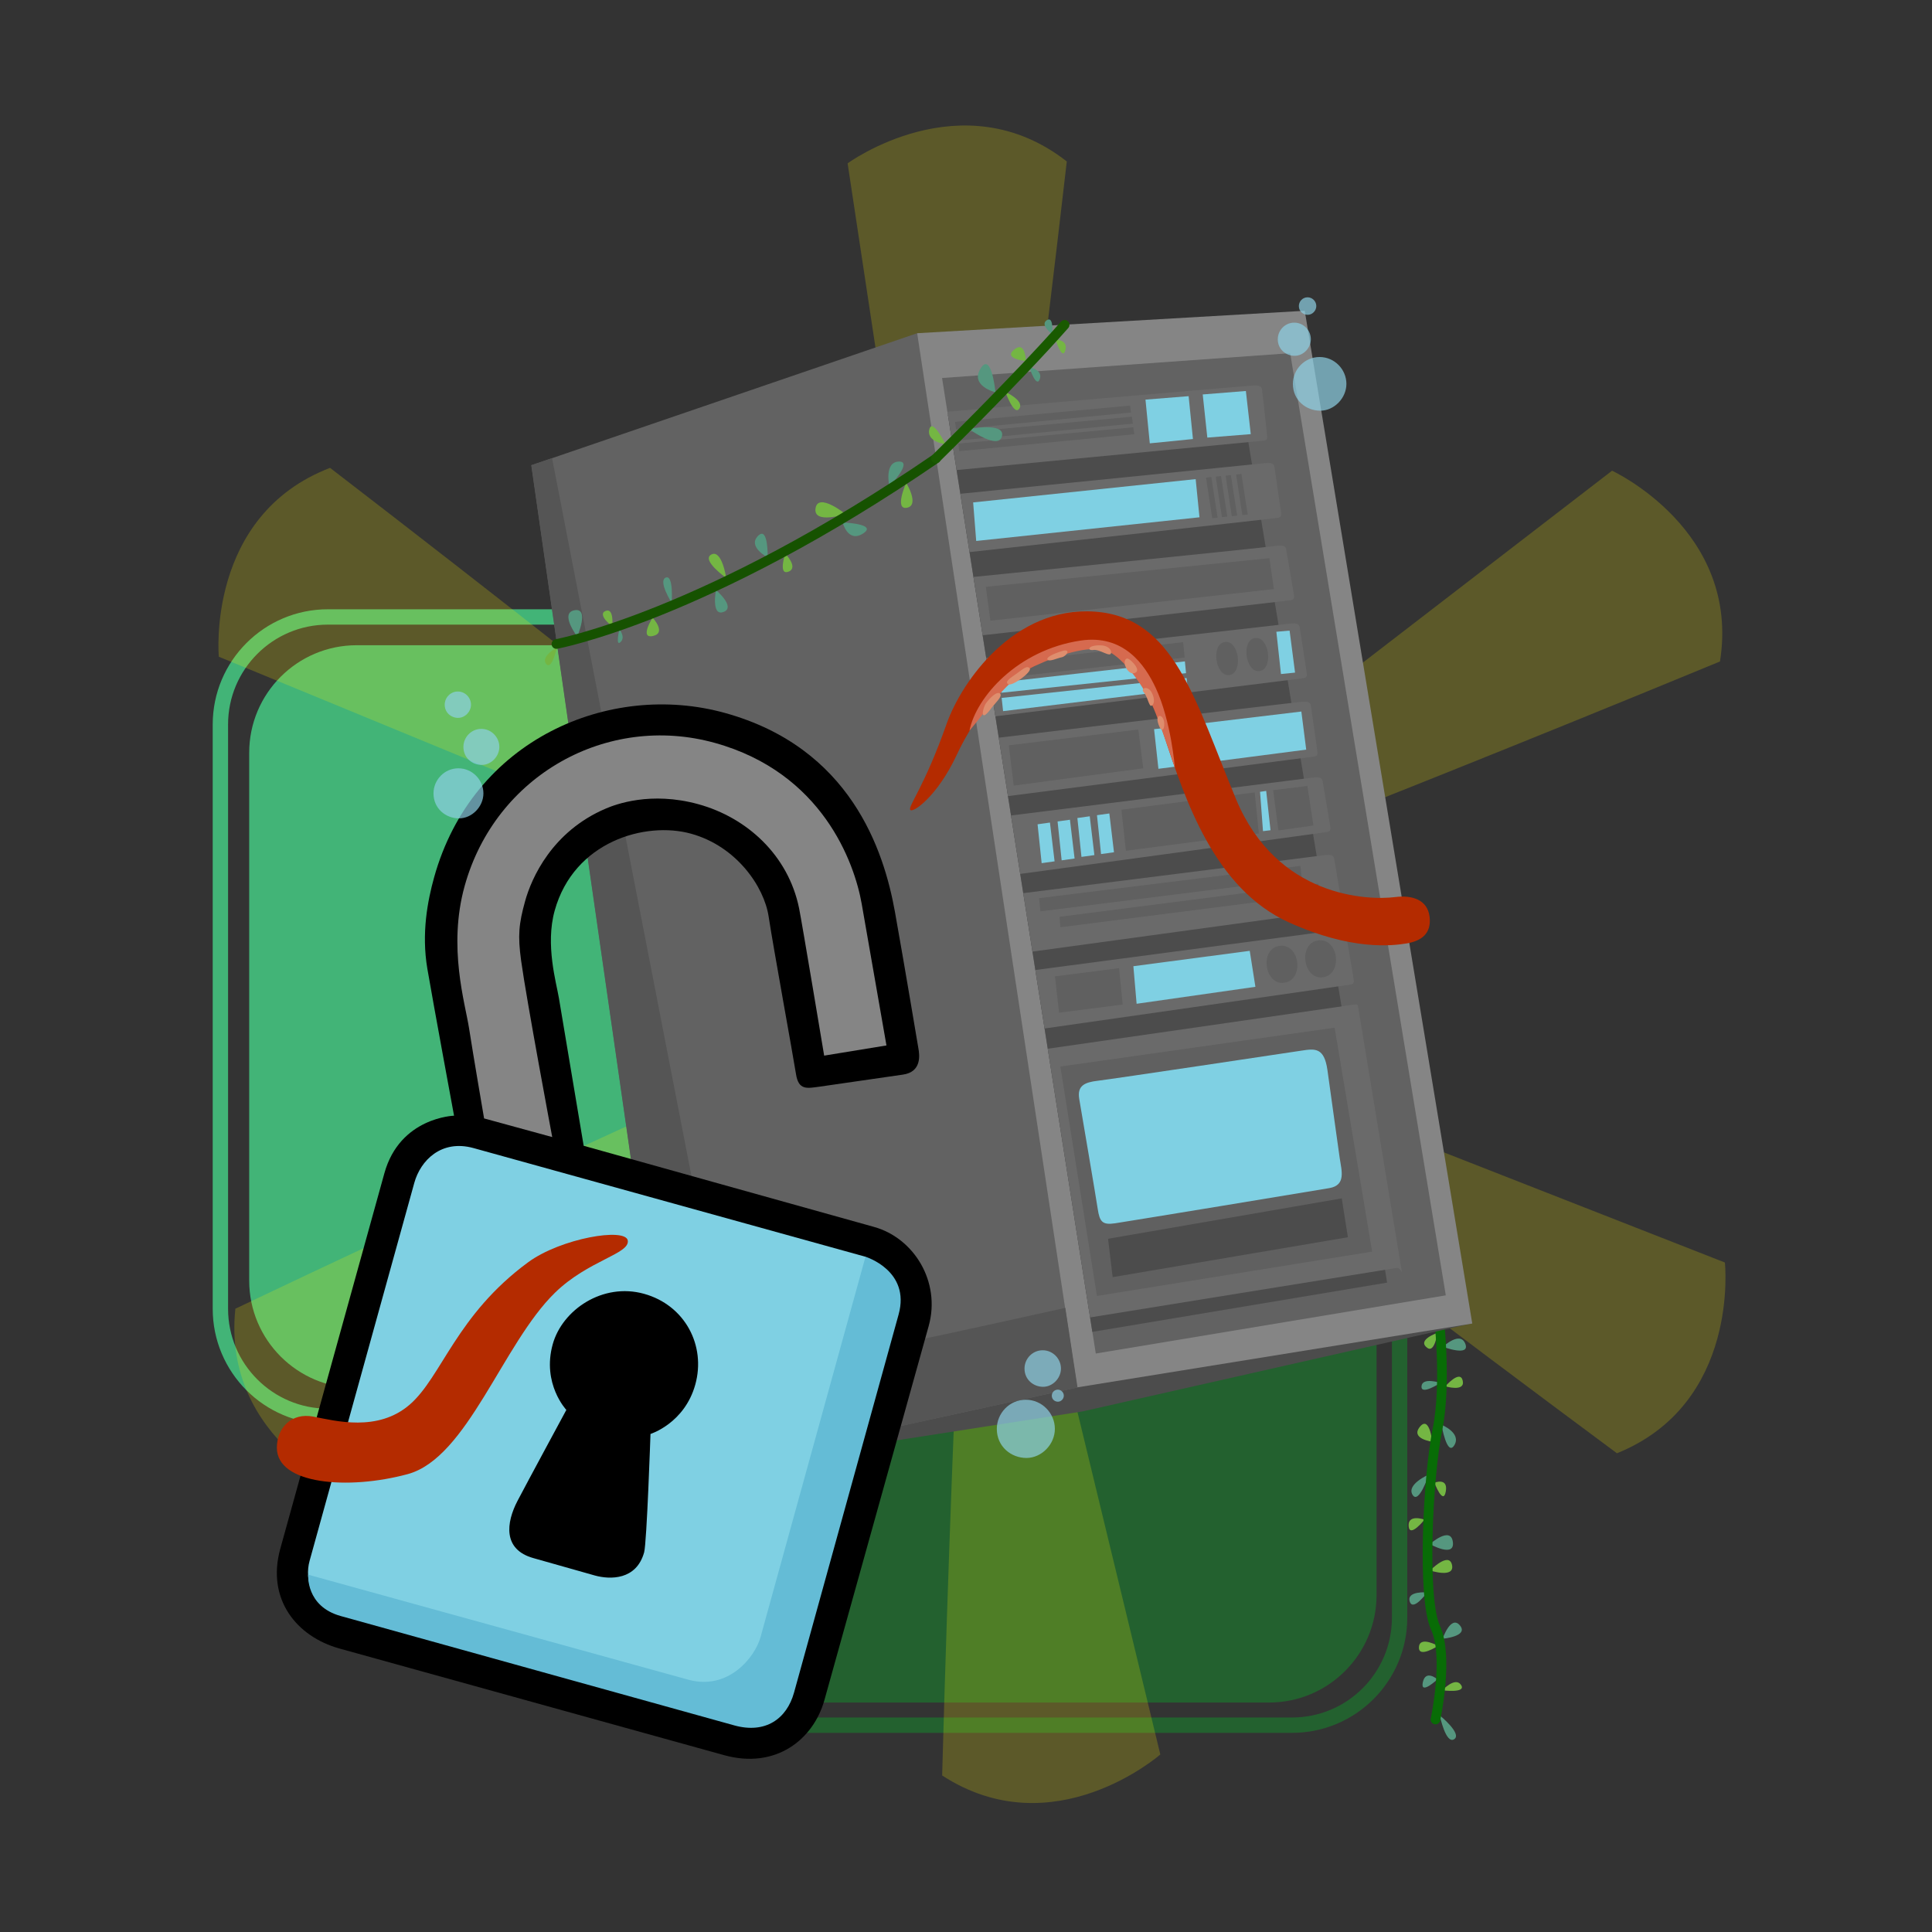<svg xmlns="http://www.w3.org/2000/svg" xmlns:xlink="http://www.w3.org/1999/xlink" preserveAspectRatio="xMidYMid meet" width="4000" height="4000" viewBox="0 0 4000 4000" style="width:100%;height:100%"><rect x="0" y="0" width="4000" height="4000" fill="#333333" stroke="none"/><defs><clipPath id="_R_G_L_6_C_0"><path id="_R_G_L_6_C_0_P_0" fill-rule="nonzero" d="M324.4 -828.89 C324.4,-828.89 -213.45,-790.88 -213.45,-790.88 C-213.45,-790.88 23.89,716.28 23.89,716.28 C23.89,716.28 564.96,626.55 564.96,626.55 C564.96,626.55 324.4,-828.89 324.4,-828.89z "/></clipPath><animate attributeType="XML" attributeName="opacity" dur="1s" from="0" to="1" xlink:href="#time_group"/></defs><g id="_R_G"><g id="_R_G_L_10_G" transform=" translate(2727.581, 1819.671) scale(1.59, 1.59) translate(0, 0)"><path id="_R_G_L_10_G_D_0_P_0" fill="#23612f" fill-opacity="1" fill-rule="nonzero" d=" M77 245.23 C77,245.23 77,932.5 77,932.5 C77,1009.77 14.27,1072.5 -63,1072.5 C-63,1072.5 -768.19,1072.5 -768.19,1072.5 C-845.45,1072.5 -908.19,1009.77 -908.19,932.5 C-908.19,932.5 -908.19,245.23 -908.19,245.23 C-908.19,167.96 -845.45,105.23 -768.19,105.23 C-768.19,105.23 -63,105.23 -63,105.23 C14.27,105.23 77,167.96 77,245.23z "/><path id="_R_G_L_10_G_D_1_P_0" stroke="#23612f" stroke-linecap="round" stroke-linejoin="round" fill="none" stroke-width="20" stroke-opacity="1" d=" M107.01 215.77 C107.01,215.77 107.01,961.96 107.01,961.96 C107.01,1039.23 44.27,1101.96 -32.99,1101.96 C-32.99,1101.96 -798.19,1101.96 -798.19,1101.96 C-875.46,1101.96 -938.19,1039.23 -938.19,961.96 C-938.19,961.96 -938.19,215.77 -938.19,215.77 C-938.19,138.5 -875.46,75.77 -798.19,75.77 C-798.19,75.77 -32.99,75.77 -32.99,75.77 C44.27,75.77 107.01,138.5 107.01,215.77z "/><path id="_R_G_L_10_G_D_2_P_0" fill="#42b477" fill-opacity="1" fill-rule="nonzero" d=" M-405.78 -164.28 C-405.78,-164.28 -405.78,523 -405.78,523 C-405.78,600.26 -468.52,663 -545.78,663 C-545.78,663 -1250.97,663 -1250.97,663 C-1328.24,663 -1390.97,600.26 -1390.97,523 C-1390.97,523 -1390.97,-164.28 -1390.97,-164.28 C-1390.97,-241.55 -1328.24,-304.28 -1250.97,-304.28 C-1250.97,-304.28 -545.78,-304.28 -545.78,-304.28 C-468.52,-304.28 -405.78,-241.55 -405.78,-164.28z "/><path id="_R_G_L_10_G_D_3_P_0" stroke="#42b477" stroke-linecap="round" stroke-linejoin="round" fill="none" stroke-width="20" stroke-opacity="1" d=" M-368.28 -201.1 C-368.28,-201.1 -368.28,559.82 -368.28,559.82 C-368.28,637.09 -431.01,699.82 -508.28,699.82 C-508.28,699.82 -1288.48,699.82 -1288.48,699.82 C-1365.74,699.82 -1428.48,637.09 -1428.48,559.82 C-1428.48,559.82 -1428.48,-201.1 -1428.48,-201.1 C-1428.48,-278.37 -1365.74,-341.1 -1288.48,-341.1 C-1288.48,-341.1 -508.28,-341.1 -508.28,-341.1 C-431.01,-341.1 -368.28,-278.37 -368.28,-201.1z "/></g><g id="_R_G_L_9_G" opacity="0.2" transform=" translate(2000, 2000) translate(0, 0)"><path id="_R_G_L_9_G_D_0_P_0" fill="#fff000" fill-opacity="1" fill-rule="nonzero" d=" M1337.6 -1025.47 C1337.6,-1025.47 41.21,-27.15 41.21,-27.15 C41.21,-27.15 731.34,-287.88 1561.06,-630.49 C1604.24,-902.57 1337.6,-1025.47 1337.6,-1025.47z "/><path id="_R_G_L_9_G_D_1_P_0" fill="#fff000" fill-opacity="1" fill-rule="nonzero" d=" M1571.18 613.88 C1571.18,613.88 47.75,16.82 47.75,16.82 C47.75,16.82 626.69,474.09 1347.7,1008.84 C1603.16,905.73 1571.18,613.88 1571.18,613.88z "/><path id="_R_G_L_9_G_D_2_P_0" fill="#fff000" fill-opacity="1" fill-rule="nonzero" d=" M402.33 1632.44 C402.33,1632.44 17.6,42.07 17.6,42.07 C17.6,42.07 -24.91,778.58 -49.39,1675.92 C181.6,1826.03 402.33,1632.44 402.33,1632.44z "/><path id="_R_G_L_9_G_D_3_P_0" fill="#fff000" fill-opacity="1" fill-rule="nonzero" d=" M-1268.86 1092.28 C-1268.86,1092.28 -26.5,27.48 -26.5,27.48 C-26.5,27.48 -702.03,323.97 -1512.68,709.54 C-1541.57,983.5 -1268.86,1092.28 -1268.86,1092.28z "/><path id="_R_G_L_9_G_D_4_P_0" fill="#fff000" fill-opacity="1" fill-rule="nonzero" d=" M-1546.97 -640.32 C-1546.97,-640.32 -34.2,-16.78 -34.2,-16.78 C-34.2,-16.78 -605.06,-484.08 -1316.63,-1031.33 C-1573.85,-932.69 -1546.97,-640.32 -1546.97,-640.32z "/><path id="_R_G_L_9_G_D_5_P_0" fill="#fff000" fill-opacity="1" fill-rule="nonzero" d=" M-245.11 -1661.81 C-245.11,-1661.81 -0.46,-43.96 -0.46,-43.96 C-0.46,-43.96 106.08,-773.96 208.68,-1665.75 C-8.35,-1835.43 -245.11,-1661.81 -245.11,-1661.81z "/></g><g id="_R_G_L_8_G" transform=" translate(2000, 2000) translate(0, 0)"><path id="_R_G_L_8_G_D_0_P_0" fill="#55977f" fill-opacity="1" fill-rule="nonzero" d=" M1033.78 782.22 C1023.11,754.67 987.56,788.44 987.56,788.44 C987.56,788.44 1044.45,809.78 1033.78,782.22z "/><path id="_R_G_L_8_G_D_1_P_0" fill="#55977f" fill-opacity="1" fill-rule="nonzero" d=" M982.22 863.11 C982.22,863.11 944.44,850.67 943.11,870.22 C941.78,889.78 982.22,863.11 982.22,863.11z "/><path id="_R_G_L_8_G_D_2_P_0" fill="#55977f" fill-opacity="1" fill-rule="nonzero" d=" M984.44 949.78 C984.44,949.78 996,1017.33 1011.11,992 C1026.22,966.67 984.44,949.78 984.44,949.78z "/><path id="_R_G_L_8_G_D_3_P_0" fill="#55977f" fill-opacity="1" fill-rule="nonzero" d=" M958.22 1052.89 C958.22,1052.89 911.56,1072.89 924.44,1094.67 C937.33,1116.45 958.22,1052.89 958.22,1052.89z "/><path id="_R_G_L_8_G_D_4_P_0" fill="#55977f" fill-opacity="1" fill-rule="nonzero" d=" M1008 1192.44 C1003.56,1158.67 960.44,1196.89 960.44,1196.89 C960.44,1196.89 1012.44,1226.22 1008,1192.44z "/><path id="_R_G_L_8_G_D_5_P_0" fill="#55977f" fill-opacity="1" fill-rule="nonzero" d=" M954.67 1296.89 C954.67,1296.89 912,1293.33 918.67,1315.56 C925.33,1337.78 954.67,1296.89 954.67,1296.89z "/><path id="_R_G_L_8_G_D_6_P_0" fill="#55977f" fill-opacity="1" fill-rule="nonzero" d=" M1022.67 1365.33 C1004,1342.67 986.67,1392.89 986.67,1392.89 C986.67,1392.89 1041.33,1388 1022.67,1365.33z "/><path id="_R_G_L_8_G_D_7_P_0" fill="#55977f" fill-opacity="1" fill-rule="nonzero" d=" M976 1476.89 C976,1476.89 951.56,1455.56 945.78,1483.11 C940,1510.67 976,1476.89 976,1476.89z "/><path id="_R_G_L_8_G_D_8_P_0" fill="#55977f" fill-opacity="1" fill-rule="nonzero" d=" M980.89 1551.56 C980.89,1551.56 993.33,1612 1010.67,1600.89 C1028,1589.78 980.89,1551.56 980.89,1551.56z "/><path id="_R_G_L_8_G_D_9_P_0" fill="#74b643" fill-opacity="1" fill-rule="nonzero" d=" M1024.89 1488.44 C1012.89,1470.67 986.22,1499.56 986.22,1499.56 C986.22,1499.56 1036.89,1506.22 1024.89,1488.44z "/><path id="_R_G_L_8_G_D_10_P_0" fill="#74b643" fill-opacity="1" fill-rule="nonzero" d=" M977.33 1407.56 C977.33,1407.56 939.11,1386.22 937.78,1410.22 C936.45,1434.22 977.33,1407.56 977.33,1407.56z "/><path id="_R_G_L_8_G_D_11_P_0" fill="#74b643" fill-opacity="1" fill-rule="nonzero" d=" M1006.22 1240 C1000,1211.56 960.89,1251.56 960.89,1251.56 C960.89,1251.56 1012.44,1268.44 1006.22,1240z "/><path id="_R_G_L_8_G_D_12_P_0" fill="#74b643" fill-opacity="1" fill-rule="nonzero" d=" M949.33 1146.22 C949.33,1146.22 914.67,1133.78 916.44,1159.56 C918.22,1185.33 949.33,1146.22 949.33,1146.22z "/><path id="_R_G_L_8_G_D_13_P_0" fill="#74b643" fill-opacity="1" fill-rule="nonzero" d=" M969.78 1069.78 C969.78,1069.78 988,1117.78 993.33,1088 C998.67,1058.22 969.78,1069.78 969.78,1069.78z "/><path id="_R_G_L_8_G_D_14_P_0" fill="#74b643" fill-opacity="1" fill-rule="nonzero" d=" M939.56 954.22 C919.56,979.11 965.33,984.89 965.33,984.89 C965.33,984.89 959.56,929.33 939.56,954.22z "/><path id="_R_G_L_8_G_D_15_P_0" fill="#74b643" fill-opacity="1" fill-rule="nonzero" d=" M1028.44 858.67 C1023.11,834.67 992.44,870.22 992.44,870.22 C992.44,870.22 1033.78,882.67 1028.44,858.67z "/><path id="_R_G_L_8_G_D_16_P_0" fill="#74b643" fill-opacity="1" fill-rule="nonzero" d=" M976 759.56 C976,759.56 932.44,774.22 955.11,790.67 C970.41,801.76 976,759.56 976,759.56z "/><path id="_R_G_L_8_G_D_17_P_0" stroke="#086c06" stroke-linecap="round" stroke-linejoin="round" fill="none" stroke-width="20" stroke-opacity="1" d=" M978 716 C978,716 996,862 976,960 C956,1058 944,1310 972,1370 C1000,1430 972,1560 972,1560 "/></g><g id="_R_G_L_7_G" transform=" translate(2236.571, 1842.286) scale(1.34, 1.34) translate(0, 0)"><path id="_R_G_L_7_G_D_0_P_0" fill="#4c4c4c" fill-opacity="1" fill-rule="nonzero" d=" M525.33 653.56 C525.33,653.56 -331.57,790.94 -331.57,790.94 C-331.57,790.94 -623.5,903.5 -623.5,903.5 C-623.5,903.5 3.58,805.89 3.58,805.89 C3.58,805.89 605.56,669.78 605.56,669.78 C605.56,669.78 525.33,653.56 525.33,653.56z "/><path id="_R_G_L_7_G_D_1_P_0" fill="#858585" fill-opacity="1" fill-rule="nonzero" d=" M346.84 -894.67 C346.84,-894.67 -252,-860 -252,-860 C-252,-860 -320,28 -320,28 C-320,28 -4.99,768.79 -4.99,768.79 C-4.99,768.79 605.68,670.12 605.68,670.12 C605.68,670.12 346.84,-894.67 346.84,-894.67z "/><path id="_R_G_L_7_G_D_2_P_0" fill="#626262" fill-opacity="1" fill-rule="nonzero" d=" M-252 -860 C-252,-860 -848,-656 -848,-656 C-848,-656 -624,904 -624,904 C-624,904 -4.76,768.89 -4.76,768.89 C-4.76,768.89 -252,-860 -252,-860z "/><path id="_R_G_L_7_G_D_3_P_0" fill="#626262" fill-opacity="1" fill-rule="nonzero" d=" M324.35 -829.14 C324.35,-829.14 -213.53,-790.81 -213.53,-790.81 C-213.53,-790.81 24,716.45 24,716.45 C24,716.45 564.78,626.56 564.78,626.56 C564.78,626.56 324.35,-829.14 324.35,-829.14z "/><path id="_R_G_L_7_G_D_4_P_0" fill="#555555" fill-opacity="1" fill-rule="nonzero" d=" M-816.11 -666.99 C-816.11,-666.99 -848.28,-656.12 -848.28,-656.12 C-848.28,-656.12 -624.15,904.18 -624.15,904.18 C-624.15,904.18 -4.25,768.8 -4.25,768.8 C-4.25,768.8 -23.12,645.88 -23.12,645.88 C-23.12,645.88 -268.24,700.74 -341.39,713.8 C-414.53,726.86 -541.22,747.76 -555.59,674.61 C-569.96,601.47 -816.11,-666.99 -816.11,-666.99z "/></g><g id="_R_G_L_6_G_N_8_T_0" transform=" translate(2236.571, 1842.286) scale(1.34, 1.34) translate(0, 0)"><g id="_R_G_L_6_G"><g clip-path="url(#_R_G_L_6_C_0)"><path id="_R_G_L_6_G_G_0_D_0_P_0" fill="#4c4c4c" fill-opacity="1" fill-rule="nonzero" d=" M247.98 -762.68 C247.98,-762.68 -216.08,-732.99 -216.08,-732.99 C-216.08,-732.99 9.92,684.47 9.92,684.47 C9.92,684.47 474.13,606.87 474.13,606.87 C474.13,606.87 247.98,-762.68 247.98,-762.68z "/><path id="_R_G_L_6_G_G_0_D_1_P_0" fill="#6a6a6a" fill-opacity="1" fill-rule="nonzero" d=" M394.39 62.5 C360.61,66.94 -92.86,127 -92.86,127 C-92.86,127 -72.8,216.77 -72.8,216.77 C-72.8,216.77 410.13,147.74 417.58,146.39 C423.68,145.27 423.03,141.69 422.02,135.56 C412.96,81.08 411.62,73.19 410.58,67.61 C409.53,62.04 404.7,61.14 394.39,62.5z "/><path id="_R_G_L_6_G_G_0_D_2_P_0" fill="#6a6a6a" fill-opacity="1" fill-rule="nonzero" d=" M376.13 -53.39 C342.35,-48.95 -113.23,8.3 -113.23,8.3 C-113.23,8.3 -93.17,98.08 -93.17,98.08 C-93.17,98.08 391.86,31.86 399.32,30.5 C405.42,29.39 404.77,25.8 403.76,19.68 C394.7,-34.81 393.36,-42.7 392.32,-48.27 C391.27,-53.85 386.44,-54.75 376.13,-53.39z "/><path id="_R_G_L_6_G_G_0_D_3_P_0" fill="#6a6a6a" fill-opacity="1" fill-rule="nonzero" d=" M358.26 -173.25 C324.48,-168.81 -131.49,-111.8 -131.49,-111.8 C-131.49,-111.8 -111.43,-22.02 -111.43,-22.02 C-111.43,-22.02 373.99,-88.01 381.45,-89.36 C387.55,-90.47 386.9,-94.07 385.89,-100.19 C376.83,-154.67 375.49,-162.56 374.45,-168.14 C373.4,-173.71 368.57,-174.61 358.26,-173.25z "/><path id="_R_G_L_6_G_G_0_D_4_P_0" fill="#6a6a6a" fill-opacity="1" fill-rule="nonzero" d=" M340.22 -290.35 C306.34,-286.75 -150.09,-232.19 -150.09,-232.19 C-150.09,-232.19 -129.76,-142.48 -129.76,-142.48 C-129.76,-142.48 353.82,-204.75 361.31,-205.91 C367.44,-206.87 366.88,-210.48 366.01,-216.62 C358.32,-271.32 357.18,-279.24 356.27,-284.84 C355.37,-290.44 350.56,-291.45 340.22,-290.35z "/><path id="_R_G_L_6_G_G_0_D_5_P_0" fill="#6a6a6a" fill-opacity="1" fill-rule="nonzero" d=" M322.81 -411.2 C288.98,-407.18 -173.27,-355.1 -173.27,-355.1 C-173.27,-355.1 -152.94,-265.38 -152.94,-265.38 C-152.94,-265.38 337.47,-325.76 344.93,-327.02 C351.05,-328.05 350.45,-331.65 349.51,-337.78 C341.15,-392.38 339.91,-400.29 338.93,-405.88 C337.96,-411.46 333.14,-412.42 322.81,-411.2z "/><path id="_R_G_L_6_G_G_0_D_6_P_0" fill="#6a6a6a" fill-opacity="1" fill-rule="nonzero" d=" M301.82 -531.33 C268.06,-526.78 -190.83,-480.82 -190.83,-480.82 C-190.83,-480.82 -170.49,-391.1 -170.49,-391.1 C-170.49,-391.1 317.82,-446.13 325.27,-447.51 C331.37,-448.64 330.71,-452.23 329.67,-458.35 C320.45,-512.81 319.09,-520.69 318.02,-526.26 C316.96,-531.83 312.13,-532.72 301.82,-531.33z "/><path id="_R_G_L_6_G_G_0_D_7_P_0" fill="#6a6a6a" fill-opacity="1" fill-rule="nonzero" d=" M283.96 -659.08 C250.09,-655.43 -211.19,-609.34 -211.19,-609.34 C-211.19,-609.34 -190.86,-519.63 -190.86,-519.63 C-190.86,-519.63 297.72,-573.5 305.2,-574.68 C311.32,-575.65 310.76,-579.25 309.89,-585.39 C302.1,-640.08 300.94,-648 300.03,-653.59 C299.11,-659.19 294.3,-660.2 283.96,-659.08z "/><path id="_R_G_L_6_G_G_0_D_8_P_0" fill="#6a6a6a" fill-opacity="1" fill-rule="nonzero" d=" M264.98 -779.05 C231.01,-776.52 -223.13,-737.17 -223.13,-737.17 C-223.13,-737.17 -202.8,-647.45 -202.8,-647.45 C-202.8,-647.45 275.89,-693.06 283.4,-693.99 C289.56,-694.75 289.11,-698.37 288.44,-704.54 C282.48,-759.45 281.58,-767.41 280.85,-773.03 C280.12,-778.66 275.36,-779.83 264.98,-779.05z "/><path id="_R_G_L_6_G_G_0_D_9_P_0" fill="#6a6a6a" fill-opacity="1" fill-rule="nonzero" d=" M421.45 177.53 C415.57,178.59 -62.63,247.3 -62.63,247.3 C-62.63,247.3 9.8,661.56 9.8,661.56 C9.8,661.56 482.49,585.08 488.93,584.19 C495.38,583.3 497.53,595.33 496.64,588.89 C495.75,582.44 429.88,185.18 429.35,180.96 C428.83,176.75 427.51,176.43 421.45,177.53z "/></g></g></g><g id="_R_G_L_5_G_N_8_T_0" transform=" translate(2236.571, 1842.286) scale(1.34, 1.34) translate(0, 0)"><g id="_R_G_L_5_G"><path id="_R_G_L_5_G_D_0_P_0" fill="#606060" fill-opacity="1" fill-rule="nonzero" d=" M393 213 C393,213 -30.75,273.01 -30.75,273.01 C-30.75,273.01 25.75,627.51 25.75,627.51 C25.75,627.51 451,559 451,559 C451,559 393,213 393,213z "/><path id="_R_G_L_5_G_D_1_P_0" fill="#606060" fill-opacity="1" fill-rule="nonzero" d=" M81.94 -714.65 C81.94,-714.65 -188.51,-689.43 -188.51,-689.43 C-188.51,-689.43 -186.9,-677.76 -186.9,-677.76 C-186.9,-677.76 83.49,-703.92 83.49,-703.92 C83.49,-703.92 81.94,-714.65 81.94,-714.65z  M79.72 -731.02 C79.72,-731.02 -190.72,-705.8 -190.72,-705.8 C-190.72,-705.8 -189.12,-694.13 -189.12,-694.13 C-189.12,-694.13 81.28,-720.29 81.28,-720.29 C81.28,-720.29 79.72,-731.02 79.72,-731.02z  M76.94 -748.22 C76.94,-748.22 -193.5,-723 -193.5,-723 C-193.5,-723 -191.89,-711.33 -191.89,-711.33 C-191.89,-711.33 78.5,-737.5 78.5,-737.5 C78.5,-737.5 76.94,-748.22 76.94,-748.22z "/><path id="_R_G_L_5_G_D_2_P_0" fill="#606060" fill-opacity="1" fill-rule="nonzero" d=" M248.99 -642.57 C248.99,-642.57 240.81,-641.59 240.81,-641.59 C240.81,-641.59 250.38,-579.03 250.38,-579.03 C250.38,-579.03 258.7,-579.86 258.7,-579.86 C258.7,-579.86 248.99,-642.57 248.99,-642.57z  M232.74 -640.82 C232.74,-640.82 224.56,-639.84 224.56,-639.84 C224.56,-639.84 234.13,-577.28 234.13,-577.28 C234.13,-577.28 242.45,-578.11 242.45,-578.11 C242.45,-578.11 232.74,-640.82 232.74,-640.82z  M217.49 -639.32 C217.49,-639.32 209.31,-638.34 209.31,-638.34 C209.31,-638.34 218.88,-575.78 218.88,-575.78 C218.88,-575.78 227.2,-576.61 227.2,-576.61 C227.2,-576.61 217.49,-639.32 217.49,-639.32z  M202.49 -637.76 C202.49,-637.76 194.31,-636.78 194.31,-636.78 C194.31,-636.78 203.88,-574.22 203.88,-574.22 C203.88,-574.22 212.2,-575.05 212.2,-575.05 C212.2,-575.05 202.49,-637.76 202.49,-637.76z "/><path id="_R_G_L_5_G_D_3_P_0" fill="#606060" fill-opacity="1" fill-rule="nonzero" d=" M292.2 -512.4 C292.2,-512.4 -145.88,-468.18 -145.88,-468.18 C-145.88,-468.18 -138.9,-415.82 -138.9,-415.82 C-138.9,-415.82 299.18,-464.69 299.18,-464.69 C299.18,-464.69 292.2,-512.4 292.2,-512.4z "/><path id="_R_G_L_5_G_D_4_P_0" fill="#606060" fill-opacity="1" fill-rule="nonzero" d=" M270.21 -389.04 C248.02,-386.27 255.23,-335.21 276.87,-337.99 C298.52,-340.76 292.41,-391.82 270.21,-389.04z  M223.6 -382.94 C201.4,-380.16 208.62,-329.11 230.26,-331.88 C251.9,-334.66 245.8,-385.71 223.6,-382.94z "/><path id="_R_G_L_5_G_D_5_P_0" fill="#606060" fill-opacity="1" fill-rule="nonzero" d=" M158.97 -382.66 C158.97,-382.66 -127.84,-350.08 -127.84,-350.08 C-127.84,-350.08 -125.52,-326.81 -125.52,-326.81 C-125.52,-326.81 161.3,-358.81 161.3,-358.81 C161.3,-358.81 158.97,-382.66 158.97,-382.66z "/><path id="_R_G_L_5_G_D_6_P_0" fill="#606060" fill-opacity="1" fill-rule="nonzero" d=" M89.74 -247.69 C89.74,-247.69 -110.39,-223.26 -110.39,-223.26 C-110.39,-223.26 -102.83,-161.01 -102.83,-161.01 C-102.83,-161.01 97.3,-187.77 97.3,-187.77 C97.3,-187.77 89.74,-247.69 89.74,-247.69z "/><path id="_R_G_L_5_G_D_7_P_0" fill="#606060" fill-opacity="1" fill-rule="nonzero" d=" M350.96 -160.43 C350.96,-160.43 298.01,-154.02 298.01,-154.02 C298.01,-154.02 306.16,-91.77 306.16,-91.77 C306.16,-91.77 360.26,-99.34 360.26,-99.34 C360.26,-99.34 350.96,-160.43 350.96,-160.43z "/><path id="_R_G_L_5_G_D_8_P_0" fill="#606060" fill-opacity="1" fill-rule="nonzero" d=" M269.51 -150.53 C269.51,-150.53 63.56,-123.77 63.56,-123.77 C63.56,-123.77 70.54,-60.36 70.54,-60.36 C70.54,-60.36 275.91,-87.12 275.91,-87.12 C275.91,-87.12 269.51,-150.53 269.51,-150.53z "/><path id="_R_G_L_5_G_D_9_P_0" fill="#606060" fill-opacity="1" fill-rule="nonzero" d=" M340.17 -36.98 C340.17,-36.98 -63.67,12.88 -63.67,12.88 C-63.67,12.88 -61.56,33.25 -61.56,33.25 C-61.56,33.25 342.28,-17.32 342.28,-17.32 C342.28,-17.32 340.17,-36.98 340.17,-36.98z "/><path id="_R_G_L_5_G_D_10_P_0" fill="#606060" fill-opacity="1" fill-rule="nonzero" d=" M367.56 -9.59 C367.56,-9.59 -32.07,41.68 -32.07,41.68 C-32.07,41.68 -30.66,57.83 -30.66,57.83 C-30.66,57.83 370.37,6.56 370.37,6.56 C370.37,6.56 367.56,-9.59 367.56,-9.59z "/><path id="_R_G_L_5_G_D_11_P_0" fill="#606060" fill-opacity="1" fill-rule="nonzero" d=" M59.94 121.04 C59.94,121.04 -39.09,133.69 -39.09,133.69 C-39.09,133.69 -32.77,189.87 -32.77,189.87 C-32.77,189.87 65.56,177.23 65.56,177.23 C65.56,177.23 59.94,121.04 59.94,121.04z "/><path id="_R_G_L_5_G_D_12_P_0" fill="#606060" fill-opacity="1" fill-rule="nonzero" d=" M367.56 78.2 C335.96,82.41 344.38,140.01 375.29,135.09 C406.19,130.17 399.17,73.99 367.56,78.2z  M307.86 86.63 C276.26,90.84 284.69,148.43 315.59,143.52 C346.49,138.6 339.47,82.41 307.86,86.63z "/><path id="_R_G_L_5_G_D_13_P_0" fill="#4c4c4c" fill-opacity="1" fill-rule="nonzero" d=" M404.02 476.73 C404.02,476.73 42.94,539.15 42.94,539.15 C42.94,539.15 50.05,598.41 50.05,598.41 C50.05,598.41 413.5,536.78 413.5,536.78 C413.5,536.78 404.02,476.73 404.02,476.73z "/></g></g><g id="_R_G_L_4_G_N_8_T_0" transform=" translate(2236.571, 1842.286) scale(1.34, 1.34) translate(0, 0)"><g id="_R_G_L_4_G" transform=" translate(-236.571, 157.714) translate(0, 0)"><path id="_R_G_L_4_G_D_0_P_0" fill="#7fd0e3" fill-opacity="1" fill-rule="nonzero" d=" M498.43 -63.44 C498.43,-63.44 318.63,-39.71 318.63,-39.71 C318.63,-39.71 323.63,18.35 323.63,18.35 C323.63,18.35 507.17,-7.87 507.17,-7.87 C507.17,-7.87 498.43,-63.44 498.43,-63.44z "/><path id="_R_G_L_4_G_D_1_P_0" fill="#7fd0e3" fill-opacity="1" fill-rule="nonzero" d=" M189.72 -261.65 C189.72,-261.65 170.61,-258.98 170.61,-258.98 C170.61,-258.98 176.92,-198.91 176.92,-198.91 C176.92,-198.91 196.89,-201.72 196.89,-201.72 C196.89,-201.72 189.72,-261.65 189.72,-261.65z  M220.62 -266.02 C220.62,-266.02 201.51,-263.35 201.51,-263.35 C201.51,-263.35 207.82,-203.28 207.82,-203.28 C207.82,-203.28 227.8,-206.09 227.8,-206.09 C227.8,-206.09 220.62,-266.02 220.62,-266.02z  M251.21 -271.33 C251.21,-271.33 232.1,-268.66 232.1,-268.66 C232.1,-268.66 238.41,-208.58 238.41,-208.58 C238.41,-208.58 258.39,-211.39 258.39,-211.39 C258.39,-211.39 251.21,-271.33 251.21,-271.33z  M281.49 -275.7 C281.49,-275.7 262.38,-273.03 262.38,-273.03 C262.38,-273.03 268.69,-212.95 268.69,-212.95 C268.69,-212.95 288.67,-215.76 288.67,-215.76 C288.67,-215.76 281.49,-275.7 281.49,-275.7z "/><path id="_R_G_L_4_G_D_2_P_0" fill="#7fd0e3" fill-opacity="1" fill-rule="nonzero" d=" M523.83 -310.54 C523.83,-310.54 514.35,-309.14 514.35,-309.14 C514.35,-309.14 518.91,-248.38 518.91,-248.38 C518.91,-248.38 530.5,-249.79 530.5,-249.79 C530.5,-249.79 523.83,-310.54 523.83,-310.54z "/><path id="_R_G_L_4_G_D_3_P_0" fill="#7fd0e3" fill-opacity="1" fill-rule="nonzero" d=" M578.17 -433.18 C578.17,-433.18 350.62,-405.93 350.62,-405.93 C350.62,-405.93 357.33,-344.69 357.33,-344.69 C357.33,-344.69 585.68,-374.32 585.68,-374.32 C585.68,-374.32 578.17,-433.18 578.17,-433.18z "/><path id="_R_G_L_4_G_D_4_P_0" fill="#7fd0e3" fill-opacity="1" fill-rule="nonzero" d=" M398.22 -510.67 C398.22,-510.67 112.44,-478.22 112.44,-478.22 C112.44,-478.22 114.67,-462.22 114.67,-462.22 C114.67,-462.22 400,-492.44 400,-492.44 C400,-492.44 398.22,-510.67 398.22,-510.67z "/><path id="_R_G_L_4_G_D_5_P_0" fill="#7fd0e3" fill-opacity="1" fill-rule="nonzero" d=" M400.89 -484.89 C400.89,-484.89 115.11,-454.22 115.11,-454.22 C115.11,-454.22 117.33,-433.78 117.33,-433.78 C117.33,-433.78 402.67,-468.44 402.67,-468.44 C402.67,-468.44 400.89,-484.89 400.89,-484.89z "/><path id="_R_G_L_4_G_D_6_P_0" fill="#7fd0e3" fill-opacity="1" fill-rule="nonzero" d=" M560 -558.22 C560,-558.22 539.56,-556.44 539.56,-556.44 C539.56,-556.44 546.67,-491.11 546.67,-491.11 C546.67,-491.11 568.44,-493.33 568.44,-493.33 C568.44,-493.33 560,-558.22 560,-558.22z "/><path id="_R_G_L_4_G_D_7_P_0" fill="#7fd0e3" fill-opacity="1" fill-rule="nonzero" d=" M414.88 -792.27 C414.88,-792.27 71.07,-756.29 71.07,-756.29 C71.07,-756.29 75.79,-696.73 75.79,-696.73 C75.79,-696.73 420.77,-733.3 420.77,-733.3 C420.77,-733.3 414.88,-792.27 414.88,-792.27z "/><path id="_R_G_L_4_G_D_8_P_0" fill="#7fd0e3" fill-opacity="1" fill-rule="nonzero" d=" M404 -920.44 C404,-920.44 337.33,-915.11 337.33,-915.11 C337.33,-915.11 344,-847.56 344,-847.56 C344,-847.56 410.67,-854.22 410.67,-854.22 C410.67,-854.22 404,-920.44 404,-920.44z "/><path id="_R_G_L_4_G_D_9_P_0" fill="#7fd0e3" fill-opacity="1" fill-rule="nonzero" d=" M492.44 -928.44 C492.44,-928.44 425.78,-923.11 425.78,-923.11 C425.78,-923.11 432.89,-856.44 432.89,-856.44 C432.89,-856.44 500,-861.78 500,-861.78 C500,-861.78 492.44,-928.44 492.44,-928.44z "/><path id="_R_G_L_4_G_D_10_P_0" fill="#7fd0e3" fill-opacity="1" fill-rule="nonzero" d=" M578.96 90.67 C558.42,93.83 284.25,134.91 263.7,137.28 C243.16,139.65 231.5,145 235,165.5 C238.5,186 260.5,315 263.5,335 C266.5,355 270.5,360.5 290.5,357.5 C310.5,354.5 595.42,307.66 621.42,303.16 C647.42,298.66 640.42,276.66 637.42,256.66 C634.42,236.66 624.3,161.58 618.44,120.54 C613.5,86 599.51,87.51 578.96,90.67z "/></g></g><g id="_R_G_L_3_G_N_8_T_0" transform=" translate(2236.571, 1842.286) scale(1.34, 1.34) translate(0, 0)"><g id="_R_G_L_3_G" transform=" translate(-136, 48) translate(0, 0)"><path id="_R_G_L_3_G_D_0_P_0" fill="#000000" fill-opacity="1" fill-rule="nonzero" d=" M-412.91 -321.26 C-590.84,-370.59 -803.12,-280.87 -862.45,-66.88 C-872.28,-31.4 -882.18,18.9 -872.76,74.1 C-863.34,129.3 -831.55,300.99 -831.55,300.99 C-831.55,300.99 -915.2,303.36 -939.19,389.92 C-957.93,457.49 -1078.21,891.37 -1099.98,969.9 C-1121.75,1048.42 -1074.39,1105.99 -1008.65,1124.22 C-942.91,1142.44 -494.13,1266.87 -414.28,1289 C-334.43,1311.14 -276.21,1264.87 -259.24,1203.66 C-242.27,1142.46 -117.18,694.38 -98.18,625.88 C-79.19,557.38 -121.15,489.88 -182.76,472.8 C-244.37,455.71 -631.27,347.47 -631.27,347.47 C-631.27,347.47 -665.52,143.29 -669.51,119.38 C-673.5,95.46 -690.77,37.18 -676.09,-15.77 C-646.42,-122.79 -535.83,-154.27 -465.34,-134.72 C-394.86,-115.18 -352.4,-52.68 -345.48,-6.71 C-338.56,39.26 -307.17,211.18 -303.22,236.66 C-299.27,262.13 -286.13,258.7 -266.94,256.15 C-247.75,253.61 -167.72,241.58 -138.29,237.55 C-108.85,233.51 -112.23,207.41 -114.08,197.06 C-115.93,186.71 -133.27,81.68 -150.31,-13.78 C-167.35,-109.24 -219.16,-267.55 -412.91,-321.26z "/><path id="_R_G_L_3_G_D_1_P_0" fill="#858585" fill-opacity="1" fill-rule="nonzero" d=" M-428.72 -275.05 C-595.01,-321.15 -767.73,-225.05 -815.22,-53.75 C-841.41,40.72 -814.22,127.65 -808.3,166.23 C-802.37,204.8 -785.13,305.21 -785.13,305.21 C-785.13,305.21 -679.85,334 -679.85,334 C-679.85,334 -719.63,122.01 -727.92,61.39 C-733.22,22.7 -731.55,4.78 -721.72,-30.66 C-711.89,-66.11 -680.09,-138.34 -596.78,-173.67 C-582.58,-179.7 -528.01,-200.79 -453.61,-180.16 C-379.22,-159.54 -315.15,-101.72 -298.4,-19.33 C-294.02,2.24 -259.69,208.17 -259.69,208.17 C-259.69,208.17 -163.44,192.44 -163.44,192.44 C-163.44,192.44 -190.55,36.96 -201.71,-26.45 C-212.88,-89.86 -262.44,-228.95 -428.72,-275.05z "/><path id="_R_G_L_3_G_D_2_P_0" fill="#7fd0e3" fill-opacity="1" fill-rule="nonzero" d=" M-195.48 519.02 C-236.02,507.78 -751.35,364.92 -801.38,351.04 C-851.42,337.17 -883.43,370.38 -892.95,404.71 C-902.47,439.04 -1045.08,953.93 -1054.75,988.79 C-1058.9,1003.78 -1057.67,1019.7 -1051.88,1033.82 C-1033.99,1043.58 -1013.49,1047.87 -991.77,1053.89 C-945.97,1066.59 -450.41,1205.05 -403.09,1218.17 C-355.76,1231.29 -354.68,1219.26 -343.32,1178.29 C-331.96,1137.31 -203.42,684.05 -188.12,628.87 C-177.48,590.48 -185.26,572.38 -195.48,519.02z "/><path id="_R_G_L_3_G_D_3_P_0" fill="#000000" fill-opacity="1" fill-rule="nonzero" d=" M-538.14 576.14 C-601.75,558.51 -664.31,600.83 -679.1,654.18 C-696.02,715.22 -658.04,755.58 -658.04,755.58 C-658.04,755.58 -718.59,867.59 -733.43,895.99 C-751.08,929.77 -756.53,971.35 -708.82,984.58 C-681.12,992.26 -637.66,1004.86 -614.06,1011.4 C-590.46,1017.94 -549.8,1018.72 -537.85,975.63 C-533.73,960.75 -528.03,792.73 -528.03,792.73 C-528.03,792.73 -475.43,776.38 -458.79,716.36 C-442.15,656.34 -474.53,593.78 -538.14,576.14z "/><path id="_R_G_L_3_G_D_4_P_0" fill="#64bcd6" fill-opacity="1" fill-rule="nonzero" d=" M-195.84 518.92 C-195.84,518.92 -349.52,1076.09 -358.03,1106.77 C-366.53,1137.45 -407.67,1189.57 -469.68,1172.38 C-530.48,1155.52 -1056.87,1010.17 -1056.87,1010.17 C-1056.87,1010.17 -1060.97,1058.98 -1006.55,1074.07 C-971.12,1083.89 -446.76,1229.65 -398.55,1243.02 C-350.34,1256.38 -317.47,1232.85 -306.23,1192.31 C-294.99,1151.77 -163.53,676.15 -144.69,608.22 C-125.86,540.29 -195.84,518.92 -195.84,518.92z "/><path id="_R_G_L_3_G_D_5_P_0" fill="#b42b00" fill-opacity="1" fill-rule="nonzero" d=" M-563.11 493.97 C-566.16,473.28 -666.56,490.32 -717.07,527.44 C-828.19,609.11 -850.55,704.42 -899.94,747.28 C-949.32,790.15 -1015.01,772.44 -1049.02,765.92 C-1083.03,759.4 -1105.3,783.62 -1105.3,814.05 C-1105.3,870.65 -995.77,879.77 -903.27,854.82 C-810.78,829.87 -756.52,653.35 -675.62,574.51 C-624.22,524.42 -560.07,514.66 -563.11,493.97z "/></g></g><g id="_R_G_L_2_G" transform=" translate(2000, 2000) translate(0, 0)"><path id="_R_G_L_2_G_D_0_P_0" fill="#55977f" fill-opacity="1" fill-rule="nonzero" d=" M-810.47 -736.59 C-842.07,-731.06 -804.94,-682.07 -804.94,-682.07 C-804.94,-682.07 -778.86,-742.12 -810.47,-736.59z "/><path id="_R_G_L_2_G_D_1_P_0" fill="#55977f" fill-opacity="1" fill-rule="nonzero" d=" M-717.63 -697.09 C-717.63,-697.09 -726.32,-660.34 -715.26,-670.62 C-704.2,-680.89 -717.63,-697.09 -717.63,-697.09z "/><path id="_R_G_L_2_G_D_2_P_0" fill="#55977f" fill-opacity="1" fill-rule="nonzero" d=" M-621.63 -804.15 C-638.22,-797.43 -609.38,-752 -609.38,-752 C-609.38,-752 -605.04,-810.86 -621.63,-804.15z "/><path id="_R_G_L_2_G_D_3_P_0" fill="#55977f" fill-opacity="1" fill-rule="nonzero" d=" M-517.73 -778.47 C-517.73,-778.47 -528,-723.16 -501.93,-733.04 C-475.85,-742.91 -517.73,-778.47 -517.73,-778.47z "/><path id="_R_G_L_2_G_D_4_P_0" fill="#55977f" fill-opacity="1" fill-rule="nonzero" d=" M-430.81 -890.27 C-452.54,-867.75 -410.67,-846.02 -410.67,-846.02 C-410.67,-846.02 -409.09,-912.79 -430.81,-890.27z "/><path id="_R_G_L_2_G_D_5_P_0" fill="#55977f" fill-opacity="1" fill-rule="nonzero" d=" M-255.41 -918.32 C-255.41,-918.32 -244.74,-875.26 -213.14,-895.41 C-181.53,-915.55 -255.41,-918.32 -255.41,-918.32z "/><path id="_R_G_L_2_G_D_6_P_0" fill="#55977f" fill-opacity="1" fill-rule="nonzero" d=" M-139.26 -1044.35 C-170.07,-1043.16 -158.62,-992.99 -158.62,-992.99 C-158.62,-992.99 -108.44,-1045.53 -139.26,-1044.35z "/><path id="_R_G_L_2_G_D_7_P_0" fill="#55977f" fill-opacity="1" fill-rule="nonzero" d=" M6.12 -1111.9 C6.12,-1111.9 67.36,-1067.26 74.47,-1096.89 C81.58,-1126.52 6.12,-1111.9 6.12,-1111.9z "/><path id="_R_G_L_2_G_D_8_P_0" fill="#55977f" fill-opacity="1" fill-rule="nonzero" d=" M30.22 -1237.14 C7.7,-1200.79 61.04,-1187.75 61.04,-1187.75 C61.04,-1187.75 52.74,-1273.48 30.22,-1237.14z "/><path id="_R_G_L_2_G_D_9_P_0" fill="#55977f" fill-opacity="1" fill-rule="nonzero" d=" M130.96 -1239.9 C130.96,-1239.9 145.58,-1195.26 152.69,-1215.01 C159.8,-1234.76 130.96,-1239.9 130.96,-1239.9z "/><path id="_R_G_L_2_G_D_10_P_0" fill="#55977f" fill-opacity="1" fill-rule="nonzero" d=" M167.31 -1337.09 C152.3,-1327.6 178.37,-1308.25 178.37,-1308.25 C178.37,-1308.25 182.32,-1346.57 167.31,-1337.09z "/><path id="_R_G_L_2_G_D_11_P_0" fill="#74b643" fill-opacity="1" fill-rule="nonzero" d=" M185.48 -1296.79 C185.48,-1296.79 199.31,-1252.15 205.63,-1274.67 C211.95,-1297.18 185.48,-1296.79 185.48,-1296.79z "/><path id="_R_G_L_2_G_D_12_P_0" fill="#74b643" fill-opacity="1" fill-rule="nonzero" d=" M99.75 -1276.25 C76.05,-1256.89 123.85,-1252.54 123.85,-1252.54 C123.85,-1252.54 123.46,-1295.6 99.75,-1276.25z "/><path id="_R_G_L_2_G_D_13_P_0" fill="#74b643" fill-opacity="1" fill-rule="nonzero" d=" M81.58 -1188.54 C81.58,-1188.54 99.75,-1137.58 110.42,-1154.17 C121.09,-1170.77 81.58,-1188.54 81.58,-1188.54z "/><path id="_R_G_L_2_G_D_14_P_0" fill="#74b643" fill-opacity="1" fill-rule="nonzero" d=" M-76.05 -1110.72 C-81.97,-1085.04 -42.47,-1080.3 -42.47,-1080.3 C-42.47,-1080.3 -70.12,-1136.39 -76.05,-1110.72z "/><path id="_R_G_L_2_G_D_15_P_0" fill="#74b643" fill-opacity="1" fill-rule="nonzero" d=" M-123.85 -1000.49 C-123.85,-1000.49 -149.14,-943.6 -122.27,-948.74 C-95.41,-953.88 -123.85,-1000.49 -123.85,-1000.49z "/><path id="_R_G_L_2_G_D_16_P_0" fill="#74b643" fill-opacity="1" fill-rule="nonzero" d=" M-311.51 -947.56 C-316.64,-913.58 -249.48,-935.7 -249.48,-935.7 C-249.48,-935.7 -306.37,-981.53 -311.51,-947.56z "/><path id="_R_G_L_2_G_D_17_P_0" fill="#74b643" fill-opacity="1" fill-rule="nonzero" d=" M-374.32 -853.93 C-374.32,-853.93 -389.33,-808.1 -367.6,-816.39 C-345.88,-824.69 -374.32,-853.93 -374.32,-853.93z "/><path id="_R_G_L_2_G_D_18_P_0" fill="#74b643" fill-opacity="1" fill-rule="nonzero" d=" M-527.21 -851.95 C-548.94,-840.49 -496.39,-803.36 -496.39,-803.36 C-496.39,-803.36 -505.48,-863.41 -527.21,-851.95z "/><path id="_R_G_L_2_G_D_19_P_0" fill="#74b643" fill-opacity="1" fill-rule="nonzero" d=" M-648.89 -721.18 C-648.89,-721.18 -676.94,-676.94 -648.1,-683.26 C-619.26,-689.58 -648.89,-721.18 -648.89,-721.18z "/><path id="_R_G_L_2_G_D_20_P_0" fill="#74b643" fill-opacity="1" fill-rule="nonzero" d=" M-746.47 -735.01 C-764.25,-727.51 -732.25,-702.22 -732.25,-703.8 C-732.25,-705.38 -728.69,-742.52 -746.47,-735.01z "/><path id="_R_G_L_2_G_D_21_P_0" fill="#74b643" fill-opacity="1" fill-rule="nonzero" d=" M-846.81 -659.95 C-846.81,-659.95 -881.18,-640.59 -869.33,-625.58 C-857.48,-610.57 -846.81,-659.95 -846.81,-659.95z "/><path id="_R_G_L_2_G_D_22_P_0" stroke="#165200" stroke-linecap="round" stroke-linejoin="round" fill="none" stroke-width="20" stroke-opacity="1" d=" M-848 -666.67 C-848,-666.67 -539.88,-723.28 -62.22,-1050.67 "/><path id="_R_G_L_2_G_D_23_P_0" stroke="#195a00" stroke-linecap="round" stroke-linejoin="round" fill="none" stroke-width="20" stroke-opacity="1" d=" M-62.19 -1051.07 C-62.19,-1051.07 104.29,-1214.22 204.18,-1327.43 "/></g><g id="_R_G_L_1_G" transform=" translate(2000, 2000) translate(0, 0)"><path id="_R_G_L_1_G_D_0_P_0" fill="#b42b00" fill-opacity="1" fill-rule="nonzero" d=" M266.29 -733.71 C100.57,-745.14 -8.83,-589.9 -40,-501.71 C-86.86,-369.14 -120,-331.43 -115.43,-323.43 C-110.86,-315.43 -59.43,-350.86 -19.43,-436.57 C20.57,-522.29 101.11,-639.19 253.71,-657.14 C312,-664 366.86,-609.14 410.29,-476.57 C453.72,-344 514.4,-160.05 668.57,-90.29 C798.79,-31.36 883.07,-41.9 912.57,-46.81 C942.07,-51.73 964.15,-66.56 959.78,-102.14 C955.41,-137.73 922.95,-147.09 888.61,-142.72 C832.46,-135.58 643.89,-141.47 558.99,-345.62 C474.08,-549.76 432,-722.29 266.29,-733.71z "/><path id="_R_G_L_1_G_D_1_P_0" fill="#d66a4f" fill-opacity="1" fill-rule="nonzero" d=" M236.92 -673.72 C106.79,-654.11 21.02,-557.02 7.15,-487.1 C43.66,-530.37 86.53,-595.47 142.03,-621 C197.52,-646.53 266.88,-668.72 300.74,-648.19 C334.59,-627.66 375.1,-568.84 392.85,-522.78 C410.61,-476.72 432.49,-410.36 432.49,-410.36 C432.49,-410.36 424.88,-507.22 392.65,-576.05 C370.31,-623.78 326.5,-687.22 236.92,-673.72z "/><path id="_R_G_L_1_G_D_2_P_0" fill="#de8e6e" fill-opacity="1" fill-rule="nonzero" d=" M409.35 -508.95 C405.49,-522.29 390.74,-521.59 398.82,-499.47 C406.89,-477.34 413.21,-495.6 409.35,-508.95z "/><path id="_R_G_L_1_G_D_3_P_0" fill="#de8e6e" fill-opacity="1" fill-rule="nonzero" d=" M384.07 -566.89 C375.99,-581.29 360.19,-575.32 368.26,-566.19 C376.34,-557.06 378.8,-536.69 384.07,-538.8 C389.33,-540.9 392.14,-552.49 384.07,-566.89z "/><path id="_R_G_L_1_G_D_4_P_0" fill="#de8e6e" fill-opacity="1" fill-rule="nonzero" d=" M329.64 -633.61 C324.75,-625.07 335.96,-603.06 347.9,-606.22 C359.84,-609.38 353.16,-620.62 344.74,-629.05 C336.31,-637.48 332.44,-638.53 329.64,-633.61z "/><path id="_R_G_L_1_G_D_5_P_0" fill="#de8e6e" fill-opacity="1" fill-rule="nonzero" d=" M280.47 -663.81 C251.68,-665.22 249.92,-652.22 263.62,-654.33 C277.31,-656.44 299.41,-637.44 300.49,-648.71 C301.19,-656.09 292.13,-663.24 280.47,-663.81z "/><path id="_R_G_L_1_G_D_6_P_0" fill="#de8e6e" fill-opacity="1" fill-rule="nonzero" d=" M198.3 -651.87 C177.93,-645.55 164.94,-638.18 169.15,-633.96 C173.37,-629.75 188.12,-637.12 198.3,-639.23 C208.48,-641.34 218.67,-658.19 198.3,-651.87z "/><path id="_R_G_L_1_G_D_7_P_0" fill="#de8e6e" fill-opacity="1" fill-rule="nonzero" d=" M131.93 -616.41 C126.31,-623.43 116.13,-613.25 104.54,-605.17 C92.95,-597.09 79.25,-588.66 87.33,-583.4 C95.41,-578.13 137.55,-609.38 131.93,-616.41z "/><path id="_R_G_L_1_G_D_8_P_0" fill="#de8e6e" fill-opacity="1" fill-rule="nonzero" d=" M70.47 -564.08 C64.15,-569.7 49.41,-554.95 41.68,-544.42 C33.95,-533.88 27.63,-499.82 52.21,-533.53 C59.62,-543.68 76.8,-558.46 70.47,-564.08z "/></g><g id="_R_G_L_0_G" opacity="0.7" transform=" translate(2000, 2000) translate(0, 0)"><path id="_R_G_L_0_G_D_0_P_0" fill="#8dd0e4" fill-opacity="1" fill-rule="nonzero" d=" M732.02 -1260.83 C700.78,-1260.83 676.78,-1234.86 676.78,-1205.26 C676.78,-1171.07 704.4,-1149.69 733.33,-1149.69 C762.27,-1149.69 787.59,-1175.67 787.59,-1205.26 C787.59,-1234.86 763.26,-1260.83 732.02,-1260.83z "/><path id="_R_G_L_0_G_D_1_P_0" fill="#8dd0e4" fill-opacity="1" fill-rule="nonzero" d=" M679.64 -1332 C660.33,-1332 645.5,-1315.95 645.5,-1297.66 C645.5,-1276.52 662.57,-1263.31 680.45,-1263.31 C698.34,-1263.31 713.99,-1279.37 713.99,-1297.66 C713.99,-1315.95 698.95,-1332 679.64,-1332z "/><path id="_R_G_L_0_G_D_2_P_0" fill="#8dd0e4" fill-opacity="1" fill-rule="nonzero" d=" M707.16 -1384.45 C696.97,-1384.45 689.15,-1375.98 689.15,-1366.33 C689.15,-1355.18 698.15,-1348.21 707.58,-1348.21 C717.02,-1348.21 725.27,-1356.68 725.27,-1366.33 C725.27,-1375.98 717.34,-1384.45 707.16,-1384.45z "/><path id="_R_G_L_0_G_D_3_P_0" fill="#8dd0e4" fill-opacity="1" fill-rule="nonzero" d=" M-1050.96 -409.3 C-1080.09,-409.3 -1102.48,-385.07 -1102.48,-357.47 C-1102.48,-325.58 -1076.72,-305.64 -1049.73,-305.64 C-1022.75,-305.64 -999.13,-329.87 -999.13,-357.47 C-999.13,-385.07 -1021.83,-409.3 -1050.96,-409.3z "/><path id="_R_G_L_0_G_D_4_P_0" fill="#8dd0e4" fill-opacity="1" fill-rule="nonzero" d=" M-1003.47 -490.92 C-1024.44,-490.92 -1040.55,-473.48 -1040.55,-453.61 C-1040.55,-430.65 -1022.01,-416.31 -1002.59,-416.31 C-983.16,-416.31 -966.17,-433.75 -966.17,-453.61 C-966.17,-473.48 -982.5,-490.92 -1003.47,-490.92z "/><path id="_R_G_L_0_G_D_5_P_0" fill="#8dd0e4" fill-opacity="1" fill-rule="nonzero" d=" M-1052.13 -568.3 C-1067.47,-568.3 -1079.26,-555.54 -1079.26,-541.01 C-1079.26,-524.22 -1065.7,-513.73 -1051.49,-513.73 C-1037.28,-513.73 -1024.85,-526.48 -1024.85,-541.01 C-1024.85,-555.54 -1036.8,-568.3 -1052.13,-568.3z "/><path id="_R_G_L_0_G_D_6_P_0" fill="#8dd0e4" fill-opacity="1" fill-rule="nonzero" d=" M123.72 898 C89.84,898 63.8,926.18 63.8,958.28 C63.8,995.37 93.76,1018.56 125.15,1018.56 C156.54,1018.56 184,990.38 184,958.28 C184,926.18 157.61,898 123.72,898z "/><path id="_R_G_L_0_G_D_7_P_0" fill="#8dd0e4" fill-opacity="1" fill-rule="nonzero" d=" M158.75 795.59 C137.49,795.59 121.15,813.28 121.15,833.42 C121.15,856.7 139.95,871.24 159.65,871.24 C179.34,871.24 196.58,853.56 196.58,833.42 C196.58,813.28 180.01,795.59 158.75,795.59z "/><path id="_R_G_L_0_G_D_8_P_0" fill="#8dd0e4" fill-opacity="1" fill-rule="nonzero" d=" M190.04 877.13 C183.03,877.13 177.64,882.96 177.64,889.61 C177.64,897.28 183.84,902.08 190.34,902.08 C196.83,902.08 202.51,896.25 202.51,889.61 C202.51,882.96 197.05,877.13 190.04,877.13z "/></g></g><g id="time_group"/></svg>